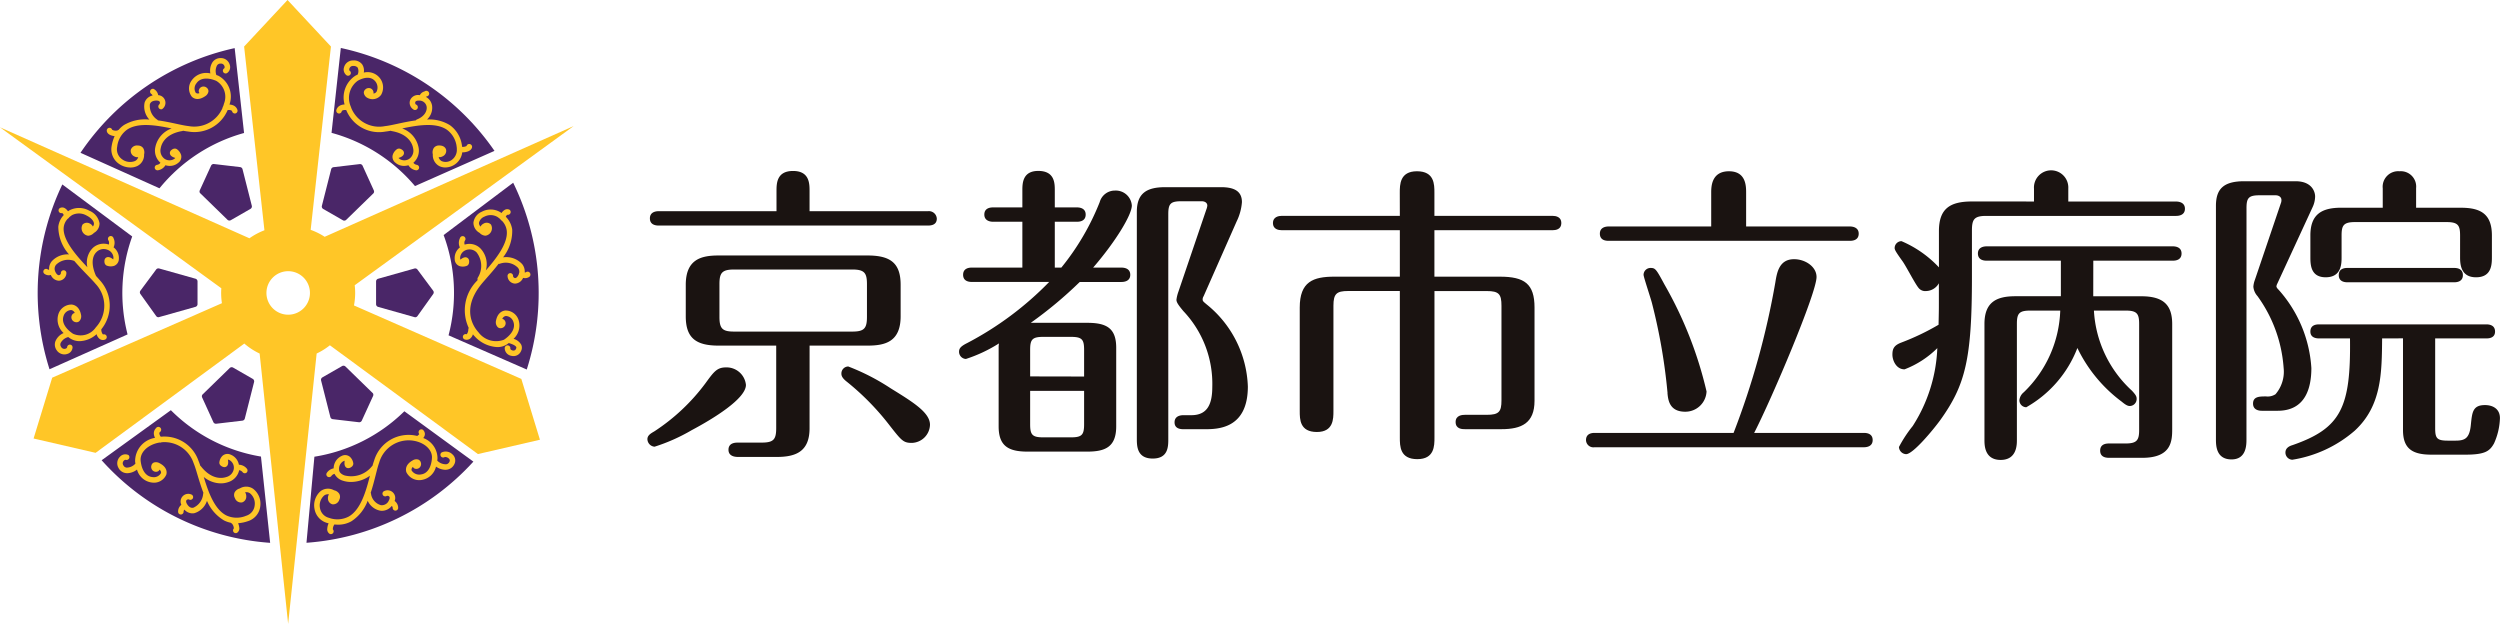 <svg xmlns="http://www.w3.org/2000/svg" width="176.747" height="44.106" viewBox="0 0 176.747 44.106">
  <g id="グループ_14" data-name="グループ 14" transform="translate(-1509.32 -565.288)">
    <g id="グループ_9" data-name="グループ 9">
      <g id="グループ_8" data-name="グループ 8">
        <path id="パス_12" data-name="パス 12" d="M1562.057,592.5c0,.97-2.292,2.381-3.835,3.2a12.884,12.884,0,0,1-2.625,1.169.549.549,0,0,1-.506-.53c0-.264.22-.4.485-.551a14.054,14.054,0,0,0,3.616-3.4c.595-.816.816-1.125,1.454-1.125A1.375,1.375,0,0,1,1562.057,592.5Zm2.161-12.281v-1.411c0-.529,0-1.433,1.169-1.433s1.168.9,1.168,1.433v1.411h8.379a.557.557,0,0,1,.617.529c0,.441-.4.486-.617.486h-19.049c-.2,0-.618-.045-.618-.508,0-.441.4-.507.618-.507Zm2.337,15.346c0,1.631-.947,2.028-2.314,2.028h-2.735c-.176,0-.683-.022-.683-.507,0-.507.507-.507.683-.507h1.655c.859,0,1.036-.221,1.036-1.037v-5.82h-4.079c-1.61,0-2.315-.551-2.315-2.073v-2.226c0-1.809,1.1-2.073,2.315-2.073h10.539c1.609,0,2.337.529,2.337,2.073v2.226c0,1.808-1.1,2.073-2.337,2.073h-4.1Zm4.058-10.187c0-.794-.177-1.036-1.037-1.036h-8.356c-.86,0-1.036.242-1.036,1.036v2.316c0,.837.22,1.036,1.036,1.036h8.356c.838,0,1.037-.221,1.037-1.036Zm1.5,9.856a18.129,18.129,0,0,0-2.976-3c-.265-.22-.331-.375-.331-.529a.492.492,0,0,1,.485-.507,15.556,15.556,0,0,1,3,1.544c1.61.992,2.778,1.719,2.778,2.579a1.322,1.322,0,0,1-1.278,1.279C1573.17,596.6,1573.06,596.446,1572.112,595.233Z" fill="#1a1311"/>
        <path id="パス_13" data-name="パス 13" d="M1588.61,584.208c.221,0,.618.067.618.508,0,.463-.441.507-.618.507h-2.954a28.807,28.807,0,0,1-3.462,2.888h3.991c1.367,0,2.05.375,2.05,1.764v5.556c0,1.455-.771,1.786-2.05,1.786h-4.211c-1.367,0-2.051-.4-2.051-1.786v-5.556a1.611,1.611,0,0,1,.023-.309,10.174,10.174,0,0,1-2.337,1.1.508.508,0,0,1-.485-.506c0-.221.087-.375.572-.617a22.869,22.869,0,0,0,5.8-4.322h-5.468c-.2,0-.617-.044-.617-.507s.419-.508.617-.508h3.572v-3.24h-2.072c-.2,0-.617-.066-.617-.508,0-.462.418-.507.617-.507h2.072v-1.19c0-.485,0-1.389,1.125-1.389,1.168,0,1.168.882,1.168,1.389v1.19h1.565c.221,0,.618.066.618.507,0,.464-.419.508-.618.508h-1.565v3.24h.463a17.588,17.588,0,0,0,2.712-4.629,1.112,1.112,0,0,1,1.081-.816,1.136,1.136,0,0,1,1.19,1.058c0,.639-1.1,2.492-2.734,4.387Zm-2.645,7.7V590.03c0-.728-.133-.926-.927-.926h-1.962c-.793,0-.926.2-.926.926V591.9Zm-3.815,1.015v2.359c0,.749.154.926.926.926h1.962c.772,0,.927-.177.927-.926v-2.359Zm9.767,3.395c0,.529,0,1.389-1.1,1.389s-1.124-.86-1.124-1.389V580.262c0-1.3.683-1.741,2.006-1.741h3.947c.97,0,1.477.308,1.477,1.058a3.731,3.731,0,0,1-.375,1.366l-2.337,5.292a.417.417,0,0,0-.066.2c0,.133.022.155.286.375a7.786,7.786,0,0,1,2.911,5.8c0,3.021-2.161,3.021-3.087,3.021h-1.433c-.177,0-.662,0-.662-.485,0-.507.53-.507.64-.507h.551c1.169,0,1.477-.838,1.477-2.007a7.47,7.47,0,0,0-2.05-5.357c-.309-.375-.485-.6-.485-.795a2.543,2.543,0,0,1,.132-.551l1.985-5.842a.97.97,0,0,0,.066-.265c0-.2-.177-.308-.4-.308h-1.434c-.771,0-.926.176-.926.926Z" fill="#1a1311"/>
        <path id="パス_14" data-name="パス 14" d="M1608.283,578.917c0-.573,0-1.521,1.214-1.521,1.234,0,1.234.926,1.234,1.521v1.632h8.356c.221,0,.618.066.618.507,0,.463-.419.507-.618.507h-8.356v3.285h4.63c1.742,0,2.448.508,2.448,2.183v6.592c0,1.588-.926,2.007-2.337,2.007h-2.58c-.177,0-.662,0-.662-.507,0-.485.485-.508.662-.508h1.543c.86,0,1.037-.22,1.037-1.013v-6.7c0-.816-.177-1.037-1.037-1.037h-3.7v10.363c0,.573,0,1.521-1.213,1.521-1.235,0-1.235-.926-1.235-1.521V585.862h-3.659c-.816,0-1.036.2-1.036,1.037v7.452c0,.551,0,1.478-1.169,1.478-1.213,0-1.213-.9-1.213-1.478v-7.32c0-1.83.948-2.183,2.448-2.183h4.629v-3.285h-8.356c-.22,0-.617-.066-.617-.507s.419-.507.617-.507h8.356Z" fill="#1a1311"/>
        <path id="パス_15" data-name="パス 15" d="M1631.882,595.894a56.09,56.09,0,0,0,2.954-10.649c.11-.683.265-1.632,1.323-1.632.794,0,1.588.529,1.588,1.258,0,1.146-3.153,8.576-4.41,11.023h7.761c.2,0,.617.045.617.507,0,.441-.4.507-.617.507h-19.049a.521.521,0,0,1-.6-.507c0-.441.375-.507.6-.507ZM1630.3,581.3v-2.382c0-.4,0-1.521,1.256-1.521,1.213,0,1.213,1.058,1.213,1.521V581.3h7.341c.2,0,.618.066.618.506,0,.464-.419.508-.618.508h-17.064c-.177,0-.617-.023-.617-.508,0-.44.4-.506.617-.506Zm-3.087,11.773a40.183,40.183,0,0,0-1.1-6.35c-.088-.353-.595-1.851-.595-2.006a.491.491,0,0,1,.507-.485c.331,0,.4.11.97,1.168a27.866,27.866,0,0,1,2.976,7.563,1.5,1.5,0,0,1-1.5,1.433C1627.34,594.4,1627.252,593.557,1627.208,593.072Z" fill="#1a1311"/>
        <path id="パス_16" data-name="パス 16" d="M1653.121,579.534v-.9a1.215,1.215,0,1,1,2.425-.023v.926h7.629c.2,0,.617.067.617.508,0,.462-.441.507-.617.507h-13.427c-.86,0-1.015.242-1.015,1.036v3.307c0,5.776-.463,7.607-2.227,10.077-.529.727-1.94,2.424-2.425,2.424a.528.528,0,0,1-.507-.507,8.974,8.974,0,0,1,.97-1.477,10.967,10.967,0,0,0,1.742-5.512,6.682,6.682,0,0,1-2.316,1.5c-.595,0-.859-.64-.859-1.037,0-.419.11-.661.639-.86a17.144,17.144,0,0,0,2.624-1.256c.022-1.015.022-1.125.022-1.587v-1.346a1.068,1.068,0,0,1-.9.551.6.6,0,0,1-.551-.242c-.265-.331-.882-1.544-1.125-1.874-.441-.617-.551-.794-.551-.926a.489.489,0,0,1,.485-.485,7.832,7.832,0,0,1,2.646,1.852v-2.558c0-1.587.772-2.1,2.337-2.1Zm4.189,6.7h3.4c1.543,0,2.182.6,2.182,1.962v7.409c0,.859-.044,2.05-2.116,2.05h-2.316c-.176,0-.661,0-.661-.507s.485-.507.661-.507h1.147c.794,0,.948-.243.948-.948v-7.5c0-.727-.154-.947-.948-.947h-2.249a8.286,8.286,0,0,0,2.69,5.666c.264.286.33.4.33.573a.494.494,0,0,1-.485.507c-.154,0-.308-.088-.573-.309a10.279,10.279,0,0,1-3.131-3.792,8.2,8.2,0,0,1-3.615,4.189.494.494,0,0,1-.485-.507.832.832,0,0,1,.308-.551,8.392,8.392,0,0,0,2.58-5.776h-2.117c-.794,0-.948.2-.948.947v8.2c0,.331,0,1.411-1.147,1.411s-1.146-1.057-1.146-1.411v-8.2c0-1.521.816-1.962,2.182-1.962h3.22v-2.513h-5.248c-.154,0-.617-.022-.617-.508,0-.462.441-.506.617-.506h13.164c.22,0,.616.066.616.506,0,.486-.463.508-.616.508h-5.623Z" fill="#1a1311"/>
        <path id="パス_17" data-name="パス 17" d="M1668.142,596.335c0,.4,0,1.433-1.058,1.433-1.1,0-1.1-1.013-1.1-1.433V579.843c0-1.212.552-1.742,2.006-1.742h3.617c1.169,0,1.389.75,1.389,1.081a1.826,1.826,0,0,1-.177.75l-2.492,5.4a.533.533,0,0,0-.066.2c0,.088.111.2.155.242a9.15,9.15,0,0,1,2.315,5.534c0,1.411-.419,3.021-2.381,3.021h-1.125c-.22,0-.617-.066-.617-.507,0-.507.463-.507.926-.507a1.01,1.01,0,0,0,.661-.155,2.452,2.452,0,0,0,.574-1.874,9.808,9.808,0,0,0-1.853-5.071,1.121,1.121,0,0,1-.286-.662,1.74,1.74,0,0,1,.11-.485l1.83-5.4a.6.6,0,0,0,.045-.243c0-.2-.177-.331-.42-.331h-1.124c-.793,0-.926.2-.926.926Zm9.591-7.121c-.023,2.425-.023,4.762-1.94,6.526a8.848,8.848,0,0,1-4.41,2.051.507.507,0,0,1-.485-.508c0-.331.286-.463.507-.528,3.417-1.191,4.123-2.646,4.057-7.541h-2.183c-.2,0-.618-.044-.618-.485,0-.464.4-.508.618-.508H1685.1c.2,0,.617.044.617.508,0,.441-.4.485-.617.485h-3.616v6.327c0,.728.11.9.9.9h.529c.684,0,1.014-.155,1.1-1.191.088-.816.132-1.323.992-1.323.551,0,1.058.265,1.058.926a4.687,4.687,0,0,1-.419,1.786c-.309.551-.639.793-2.029.793h-2.4c-1.366,0-2.006-.44-2.006-1.741v-6.482Zm.044-9.239v-1.367a1.1,1.1,0,0,1,1.191-1.212,1.086,1.086,0,0,1,1.168,1.191v1.388h3.175c1.389,0,2.183.442,2.183,1.963v1.477c0,.551,0,1.477-1.125,1.477s-1.124-1.014-1.124-1.455v-1.5c0-.705-.132-.948-.948-.948h-6.482c-.816,0-.948.243-.948.948v1.521c0,.463,0,1.433-1.125,1.433-1.081,0-1.081-.926-1.081-1.455v-1.5c0-1.5.8-1.963,2.184-1.963Zm-2.491,5.27c-.243,0-.618-.066-.618-.507,0-.463.4-.507.618-.507h7.54c.2,0,.617.044.617.507s-.419.507-.617.507Z" fill="#1a1311"/>
      </g>
    </g>
    <g id="グループ_13" data-name="グループ 13">
      <g id="グループ_10" data-name="グループ 10">
        <path id="パス_18" data-name="パス 18" d="M1520.595,578.6a11.729,11.729,0,0,1,5.98-3.91l-.664-6a17.729,17.729,0,0,0-10.9,7.4Z" fill="#4a2668" fill-rule="evenodd"/>
        <path id="パス_19" data-name="パス 19" d="M1518.339,588.93a11.8,11.8,0,0,1,.328-6.924l-4.94-3.678a17.773,17.773,0,0,0-.906,13.066Z" fill="#4a2668" fill-rule="evenodd"/>
        <path id="パス_20" data-name="パス 20" d="M1521.4,594.289a11.7,11.7,0,0,0,6.37,3.277l.649,6.1a17.666,17.666,0,0,1-11.913-5.839Z" fill="#4a2668" fill-rule="evenodd"/>
        <path id="パス_21" data-name="パス 21" d="M1531.548,597.577a11.693,11.693,0,0,0,6.36-3.213l4.879,3.56a17.669,17.669,0,0,1-11.8,5.738Z" fill="#4a2668" fill-rule="evenodd"/>
        <path id="パス_22" data-name="パス 22" d="M1541.032,588.995a11.8,11.8,0,0,0-.348-7.089l4.917-3.7a17.768,17.768,0,0,1,.96,13.207Z" fill="#4a2668" fill-rule="evenodd"/>
        <path id="パス_23" data-name="パス 23" d="M1538.659,578.442a11.73,11.73,0,0,0-5.9-3.762l.656-6a17.72,17.72,0,0,1,10.865,7.275Z" fill="#4a2668" fill-rule="evenodd"/>
      </g>
      <g id="グループ_11" data-name="グループ 11">
        <path id="パス_24" data-name="パス 24" d="M1526.11,573.07a.516.516,0,0,0-.313-.338.742.742,0,0,0-.253-.052,1.671,1.671,0,0,0-.791-2.039c-.047-.019-.091-.034-.136-.05a.846.846,0,0,1,.05-.683.289.289,0,0,1,.25-.124.256.256,0,0,1,.265.162.2.2,0,0,1,0,.168.195.195,0,1,0,.2.334.507.507,0,0,0,.182-.579.65.65,0,0,0-.65-.475.681.681,0,0,0-.566.285,1.1,1.1,0,0,0-.156.8,1.251,1.251,0,0,0-1.319.493.949.949,0,0,0,.013,1.156c.109.107.42.317.947-.043a.484.484,0,0,0,.223-.327.3.3,0,0,0-.1-.249.351.351,0,0,0-.385-.076.331.331,0,0,0-.2.295.192.192,0,0,0,.056.137.242.242,0,0,1-.264-.015.577.577,0,0,1,.039-.663c.251-.381.762-.448,1.4-.186a1.305,1.305,0,0,1,.554,1.611c-.016.064-.037.129-.06.194a.2.2,0,0,0-.043.114,2.177,2.177,0,0,1-2.389,1.284c-.23-.024-.534-.089-.887-.165-.393-.085-.838-.18-1.292-.241a.185.185,0,0,0-.034-.04,1.172,1.172,0,0,1-.535-1.1c.053-.164.2-.252.444-.261.084,0,.229.006.26.108a.166.166,0,0,1-.044.167.2.2,0,0,0,.2.335.542.542,0,0,0-.272-.992.607.607,0,0,0-.336-.447.2.2,0,0,0-.152.36.2.2,0,0,1,.089.114.746.746,0,0,0-.561.5,1.35,1.35,0,0,0,.336,1.2,2.934,2.934,0,0,0-1.8.389,1.8,1.8,0,0,0-.373.34.2.2,0,0,0-.079.039.538.538,0,0,1-.378-.046.195.195,0,0,0-.382.067c.005.077.048.219.275.314a1.041,1.041,0,0,0,.282.068,2.693,2.693,0,0,0-.209.685,1.245,1.245,0,0,0,.494,1.259,1.43,1.43,0,0,0,.832.274,1.092,1.092,0,0,0,.5-.113.867.867,0,0,0,.465-.812.581.581,0,0,0-.068-.452.448.448,0,0,0-.37-.177.461.461,0,0,0-.5.293.425.425,0,0,0,.242.473.448.448,0,0,0,.282.057.443.443,0,0,1-.227.271.935.935,0,0,1-.921-.128.857.857,0,0,1-.34-.879,1.715,1.715,0,0,1,.7-1.21c.794-.536,2.109-.3,3.149-.085a1.788,1.788,0,0,0-1.155,1.338,1.136,1.136,0,0,0,.365,1.088.372.372,0,0,1-.23.145.195.195,0,0,0,.019.389h.018a.752.752,0,0,0,.545-.359,1.074,1.074,0,0,0,.306.048.909.909,0,0,0,.594-.213.528.528,0,0,0,.212-.546.764.764,0,0,0-.329-.44.291.291,0,0,0-.24,0c-.207.1-.238.225-.228.316.016.141.144.248.381.319a.417.417,0,0,1-.124.1.621.621,0,0,1-.622-.031.71.71,0,0,1-.282-.759c.037-.23.256-1,1.52-1.211a.217.217,0,0,0,.057-.022c.133.024.257.045.366.056a2.547,2.547,0,0,0,2.786-1.514.453.453,0,0,1,.238.014.121.121,0,0,1,.083.084.2.2,0,0,0,.188.142.189.189,0,0,0,.053-.008A.2.2,0,0,0,1526.11,573.07Z" fill="#ffc627"/>
        <path id="パス_25" data-name="パス 25" d="M1542.505,575.469a.193.193,0,0,0-.2.141.607.607,0,0,1-.314.063c0-.025,0-.05-.009-.075a2.11,2.11,0,0,0-.863-1.467,2.784,2.784,0,0,0-1.61-.394,1.122,1.122,0,0,0,.357-.984.856.856,0,0,0-.441-.618l.045-.019.029-.012a.2.2,0,1,0-.152-.36l-.027.012a.516.516,0,0,0-.317.259l-.048-.005a.6.6,0,0,0-.649.387.553.553,0,0,0,.217.613.2.2,0,1,0,.2-.335.168.168,0,0,1-.044-.167c.031-.1.178-.11.26-.108a.518.518,0,0,1,.542.42c.052.3-.14.7-.682.912a.182.182,0,0,0-.082.067c-.454.061-.9.156-1.293.241-.352.076-.657.141-.886.165a2.127,2.127,0,0,1-2.391-1.3.185.185,0,0,0-.026-.075l-.013-.037a1.5,1.5,0,0,1,.511-1.8c.512-.279.937-.275,1.2.009a.679.679,0,0,1,.122.771.285.285,0,0,1-.222.126.234.234,0,0,0,.009-.059.331.331,0,0,0-.2-.3.351.351,0,0,0-.385.076.3.3,0,0,0-.1.248.484.484,0,0,0,.223.328l.042.021a.748.748,0,0,0,.962-.229,1.065,1.065,0,0,0-.159-1.25,1.1,1.1,0,0,0-1.071-.314.79.79,0,0,0-.116-.582.722.722,0,0,0-.628-.276.65.65,0,0,0-.65.475.507.507,0,0,0,.182.579.2.2,0,0,0,.268-.066.193.193,0,0,0-.066-.267.194.194,0,0,1,0-.169.256.256,0,0,1,.265-.162.381.381,0,0,1,.311.114.6.6,0,0,1,0,.495q-.082.038-.168.084a1.832,1.832,0,0,0-.756,2.029.773.773,0,0,0-.27.053.512.512,0,0,0-.312.338.2.2,0,0,0,.134.241.2.2,0,0,0,.054.008.194.194,0,0,0,.187-.142.125.125,0,0,1,.084-.084.448.448,0,0,1,.242-.013,2.5,2.5,0,0,0,2.782,1.513c.109-.011.233-.032.366-.056a.206.206,0,0,0,.057.022c1.263.215,1.483.981,1.52,1.211a.709.709,0,0,1-.282.759.621.621,0,0,1-.622.031.464.464,0,0,1-.126-.1c.238-.072.367-.179.383-.32.01-.091-.021-.219-.228-.316a.293.293,0,0,0-.241,0,.77.77,0,0,0-.329.441.527.527,0,0,0,.213.545.909.909,0,0,0,.594.213,1.073,1.073,0,0,0,.306-.048.752.752,0,0,0,.545.359h.018a.195.195,0,0,0,.019-.389.377.377,0,0,1-.231-.145,1.136,1.136,0,0,0,.366-1.088,1.793,1.793,0,0,0-1.156-1.338c1.041-.22,2.356-.451,3.15.085a1.716,1.716,0,0,1,.7,1.21,1.167,1.167,0,0,1,.013.116.179.179,0,0,0,0,.065.864.864,0,0,1-.344.736.726.726,0,0,1-.724.1.422.422,0,0,1-.218-.285.459.459,0,0,0,.285-.057.423.423,0,0,0,.241-.473c-.04-.148-.193-.3-.5-.293a.447.447,0,0,0-.37.177.578.578,0,0,0-.068.452.876.876,0,0,0,.452.826.942.942,0,0,0,.429.1,1.223,1.223,0,0,0,1.2-1.07c.014,0,.029,0,.044,0a1.045,1.045,0,0,0,.378-.073c.227-.1.269-.237.274-.314A.2.2,0,0,0,1542.505,575.469Z" fill="#ffc627"/>
        <path id="パス_26" data-name="パス 26" d="M1527.206,599.838a.867.867,0,0,0-.935-.016.58.58,0,0,0-.363.277.448.448,0,0,0,.023.41.455.455,0,0,0,.5.3.425.425,0,0,0,.3-.44.454.454,0,0,0-.085-.274.439.439,0,0,1,.346.068.933.933,0,0,1,.332.869.855.855,0,0,1-.606.721,1.717,1.717,0,0,1-1.4-.027c-.852-.437-1.284-1.7-1.592-2.718a1.914,1.914,0,0,0,1.2.453,1.568,1.568,0,0,0,.526-.087,1.135,1.135,0,0,0,.777-.844.377.377,0,0,1,.237.132.2.2,0,0,0,.161.085.2.2,0,0,0,.11-.033.2.2,0,0,0,.052-.271.756.756,0,0,0-.579-.3.948.948,0,0,0-.576-.709.529.529,0,0,0-.581.077.755.755,0,0,0-.227.5.294.294,0,0,0,.119.209c.184.135.312.1.387.048.115-.082.147-.246.1-.488a.453.453,0,0,1,.15.059.622.622,0,0,1,.272.56.709.709,0,0,1-.529.613c-.219.078-1,.255-1.794-.748a.18.18,0,0,0-.047-.04c-.042-.128-.084-.246-.127-.347a2.545,2.545,0,0,0-2.669-1.712.447.447,0,0,1-.1-.215.122.122,0,0,1,.034-.113.2.2,0,1,0-.275-.277.514.514,0,0,0-.146.436.787.787,0,0,0,.077.248,1.671,1.671,0,0,0-1.405,1.675c.006.051.014.1.022.144a.844.844,0,0,1-.624.285.289.289,0,0,1-.228-.16.257.257,0,0,1,.014-.31.191.191,0,0,1,.146-.082.2.2,0,0,0,.2-.337.507.507,0,0,0-.6.119.65.65,0,0,0-.1.8.678.678,0,0,0,.522.359.782.782,0,0,0,.1.006,1.161,1.161,0,0,0,.681-.256,1.25,1.25,0,0,0,1.067.918.947.947,0,0,0,1.007-.568c.041-.147.076-.521-.494-.809a.485.485,0,0,0-.394-.038.3.3,0,0,0-.169.21.35.35,0,0,0,.119.374.333.333,0,0,0,.356.033.2.2,0,0,0,.093-.115.244.244,0,0,1,.113.239.578.578,0,0,1-.6.286c-.454-.037-.76-.452-.839-1.14-.063-.549.408-1.068,1.145-1.262.064-.017.13-.03.2-.041a.247.247,0,0,0,.038.005.2.2,0,0,0,.092-.023,2.175,2.175,0,0,1,2.268,1.475c.09.212.179.51.282.856.116.386.247.821.413,1.248a.182.182,0,0,0-.019.05,1.173,1.173,0,0,1-.7,1c-.167.032-.318-.056-.442-.263-.043-.072-.1-.205-.03-.28a.171.171,0,0,1,.167-.043.195.195,0,0,0,.2-.337.542.542,0,0,0-.737.717.6.6,0,0,0-.23.509.194.194,0,0,0,.194.175h.02a.2.2,0,0,0,.174-.214.2.2,0,0,1,.056-.131.764.764,0,0,0,.564.264.773.773,0,0,0,.143-.013,1.353,1.353,0,0,0,.89-.873,2.933,2.933,0,0,0,1.207,1.387,1.831,1.831,0,0,0,.477.163.194.194,0,0,0,.072.05.535.535,0,0,1,.143.353.2.2,0,0,0-.027.244.194.194,0,0,0,.164.089.192.192,0,0,0,.1-.031.375.375,0,0,0,.143-.392,1.029,1.029,0,0,0-.078-.281,2.66,2.66,0,0,0,.7-.146,1.247,1.247,0,0,0,.866-1.04A1.323,1.323,0,0,0,1527.206,599.838Z" fill="#ffc627"/>
        <path id="パス_27" data-name="パス 27" d="M1541.3,597.405a.669.669,0,0,0-.747-.134.195.195,0,1,0,.209.329.367.367,0,0,1,.295.112.18.18,0,0,1,.034.23.288.288,0,0,1-.221.169.85.85,0,0,1-.636-.256c.006-.048.013-.094.016-.145a1.532,1.532,0,0,0-1.008-1.455.447.447,0,0,0,.117-.255.4.4,0,0,0-.148-.331.2.2,0,0,0-.262.289l.018.017a.6.6,0,0,1-.153.135c-.023-.006-.046-.013-.07-.018a2.538,2.538,0,0,0-2.979,1.776c-.038.1-.075.224-.112.354a.18.18,0,0,0-.037.031,1.872,1.872,0,0,1-1.93.648c-.116-.039-.384-.157-.392-.4a.621.621,0,0,1,.247-.572.467.467,0,0,1,.148-.067c-.042.245,0,.407.117.485.077.049.206.078.385-.065a.3.3,0,0,0,.109-.214.766.766,0,0,0-.249-.49.529.529,0,0,0-.584-.051.969.969,0,0,0-.558.873.751.751,0,0,0-.485.321.194.194,0,0,0,.165.3.2.2,0,0,0,.167-.092.369.369,0,0,1,.214-.14.963.963,0,0,0,.591.484,1.794,1.794,0,0,0,.576.089,2.307,2.307,0,0,0,1.336-.441c-.265,1.046-.636,2.4-1.5,2.887a1.716,1.716,0,0,1-1.394.09.856.856,0,0,1-.637-.694.934.934,0,0,1,.293-.882.441.441,0,0,1,.343-.084.454.454,0,0,0-.073.278.425.425,0,0,0,.317.426.456.456,0,0,0,.485-.321.448.448,0,0,0,.005-.411.577.577,0,0,0-.375-.26A.869.869,0,0,0,1532,600a1.325,1.325,0,0,0-.445,1.265,1.245,1.245,0,0,0,.911,1c.029.009.058.015.087.023a1.037,1.037,0,0,0-.093.352.377.377,0,0,0,.16.386.191.191,0,0,0,.1.026.2.2,0,0,0,.132-.339.571.571,0,0,1,.112-.347,2.34,2.34,0,0,0,.261.016,1.877,1.877,0,0,0,.942-.242,2.949,2.949,0,0,0,1.148-1.449,1.226,1.226,0,0,0,.882.7.82.82,0,0,0,.13.01.894.894,0,0,0,.692-.346.2.2,0,0,1,.063.129.2.2,0,0,0,.183.206h.012a.2.2,0,0,0,.194-.184.606.606,0,0,0-.252-.5.542.542,0,0,0-.769-.683.195.195,0,0,0,.211.328.17.17,0,0,1,.169.035c.078.072.023.207-.017.281a.539.539,0,0,1-.559.336.97.97,0,0,1-.706-.824.212.212,0,0,0-.021-.049c.146-.434.257-.875.356-1.265.088-.35.164-.652.244-.868a2.164,2.164,0,0,1,2.531-1.531c.745.161,1.238.659,1.2,1.21-.047.678-.332,1.1-.779,1.155a.637.637,0,0,1-.661-.287.242.242,0,0,1,.1-.247.192.192,0,0,0,.1.11.33.33,0,0,0,.353-.049.351.351,0,0,0,.1-.379.3.3,0,0,0-.178-.2.483.483,0,0,0-.391.054c-.554.313-.5.688-.453.835a1.008,1.008,0,0,0,1.079.552,1.24,1.24,0,0,0,1.017-.944,1.185,1.185,0,0,0,.654.226.844.844,0,0,0,.134-.011.68.68,0,0,0,.506-.381A.571.571,0,0,0,1541.3,597.405Z" fill="#ffc627"/>
        <path id="パス_28" data-name="パス 28" d="M1517.349,582.775a.754.754,0,0,0-.005-.654.2.2,0,1,0-.343.186.374.374,0,0,1,.009.27,1.121,1.121,0,0,0-1.133.245,1.458,1.458,0,0,0-.378,1.361c-.794-.834-1.769-1.948-1.674-2.828a1.038,1.038,0,0,1,.292-.609.187.187,0,0,0,.083-.082,1.843,1.843,0,0,1,.217-.169,1.074,1.074,0,0,1,1.036.038c.294.147.5.372.509.559a.3.3,0,0,1-.077.209.449.449,0,0,0-.2-.2.427.427,0,0,0-.528.063.533.533,0,0,0,.39.79.6.6,0,0,0,.414-.2.76.76,0,0,0,.395-.683,1.175,1.175,0,0,0-.724-.887,1.463,1.463,0,0,0-1.426-.014l-.079.058a.676.676,0,0,0-.191-.2.353.353,0,0,0-.382-.031.195.195,0,0,0,.162.352.322.322,0,0,1,.111.145,1.422,1.422,0,0,0-.385.821,2.968,2.968,0,0,0,.758,1.96,1.5,1.5,0,0,0-1.223.489.829.829,0,0,0-.183.59.114.114,0,0,1-.1-.021.195.195,0,1,0-.213.326.517.517,0,0,0,.287.091.493.493,0,0,0,.143-.023c.011.021.02.041.032.061a.641.641,0,0,0,.53.346.512.512,0,0,0,.153-.024.551.551,0,0,0,.388-.521.195.195,0,1,0-.389.02.17.17,0,0,1-.115.129c-.1.032-.191-.084-.235-.155a.708.708,0,0,1-.072-.154l0-.006a.436.436,0,0,1,.084-.418,1.21,1.21,0,0,1,1.27-.275l.011,0c.31.364.642.708.94,1.016.231.239.431.446.566.608a2.25,2.25,0,0,1,.024,3.073,1.3,1.3,0,0,1-1.617.455c-.571-.383-.814-.84-.666-1.253a.587.587,0,0,1,.536-.421.322.322,0,0,1,.254.211.2.2,0,0,0-.1.033.332.332,0,0,0-.133.331.352.352,0,0,0,.278.278.3.3,0,0,0,.263-.054.484.484,0,0,0,.148-.368l0-.028c-.1-.664-.5-.774-.672-.791a.974.974,0,0,0-.941.678,1.281,1.281,0,0,0,.369,1.335,1.1,1.1,0,0,0-.576.575.68.68,0,0,0,.078.629.665.665,0,0,0,.552.309.638.638,0,0,0,.2-.034.507.507,0,0,0,.379-.474.191.191,0,0,0-.2-.186.2.2,0,0,0-.185.2.194.194,0,0,1-.14.094.257.257,0,0,1-.283-.13.287.287,0,0,1-.036-.276.843.843,0,0,1,.539-.423c.038.028.075.057.117.085a1.227,1.227,0,0,0,.693.206,1.876,1.876,0,0,0,1.194-.494.629.629,0,0,0,.225.343.386.386,0,0,0,.221.069.455.455,0,0,0,.142-.024.195.195,0,0,0-.12-.371.055.055,0,0,1-.022,0,.55.55,0,0,1-.113-.35l0-.011a2.652,2.652,0,0,0-.106-3.473c-.075-.089-.165-.189-.267-.3-.332-.745-.317-1.364.044-1.7a.718.718,0,0,1,.814-.13.622.622,0,0,1,.372.5.473.473,0,0,1-.015.161c-.192-.157-.352-.2-.479-.139-.081.042-.17.139-.135.366a.293.293,0,0,0,.13.2.77.77,0,0,0,.55.028.527.527,0,0,0,.334-.481A.946.946,0,0,0,1517.349,582.775Z" fill="#ffc627"/>
        <path id="パス_29" data-name="パス 29" d="M1546.785,584.582a.194.194,0,0,0-.269-.057.131.131,0,0,1-.1.023.826.826,0,0,0-.183-.592,1.528,1.528,0,0,0-1.346-.475,3.013,3.013,0,0,0,.646-1.961,1.584,1.584,0,0,0-.455-.909.312.312,0,0,1,.109-.139.2.2,0,0,0,.162-.353.357.357,0,0,0-.382.031.688.688,0,0,0-.191.2c-.027-.019-.052-.039-.08-.058a1.323,1.323,0,0,0-1.311-.036.972.972,0,0,0-.593.767.816.816,0,0,0,.436.729.6.6,0,0,0,.413.2.533.533,0,0,0,.39-.79.425.425,0,0,0-.527-.063.458.458,0,0,0-.209.209.357.357,0,0,1-.113-.259.613.613,0,0,1,.378-.441.95.95,0,0,1,.92.013,2.012,2.012,0,0,1,.216.166.2.2,0,0,0,.1.1,1.2,1.2,0,0,1,.348.69c.12.907-.763,2.013-1.474,2.829a1.618,1.618,0,0,0-.389-1.56,1.1,1.1,0,0,0-1.11-.263.378.378,0,0,1,.009-.27.2.2,0,1,0-.343-.186.757.757,0,0,0-.005.654.946.946,0,0,0-.365.837.526.526,0,0,0,.335.481.767.767,0,0,0,.549-.028.293.293,0,0,0,.13-.2c.036-.226-.054-.323-.135-.365-.126-.066-.286-.019-.477.138a.441.441,0,0,1-.017-.16.622.622,0,0,1,.373-.5.7.7,0,0,1,.789.148,1.554,1.554,0,0,1,.077,1.8.192.192,0,0,0,0,.149l-.056.067a2.95,2.95,0,0,0-.574,3.33.179.179,0,0,0-.031.088.558.558,0,0,1-.112.35.1.1,0,0,1-.023,0,.195.195,0,0,0-.12.371.482.482,0,0,0,.142.023.4.4,0,0,0,.221-.068.611.611,0,0,0,.216-.318c.032.039.063.078.1.114a2.316,2.316,0,0,0,1.625.789,1.222,1.222,0,0,0,.694-.2c.042-.028.079-.057.117-.086.4.118.5.226.527.281.007.014.022.047-.015.124a.186.186,0,0,1-.2.126.286.286,0,0,1-.207-.114.2.2,0,1,0-.39-.02.554.554,0,0,0,.461.505.668.668,0,0,0,.163.02.572.572,0,0,0,.527-.352.52.52,0,0,0,.015-.453.9.9,0,0,0-.544-.415,1.283,1.283,0,0,0,.356-1.331.965.965,0,0,0-.937-.672c-.169.017-.572.128-.672.793l0,.028a.487.487,0,0,0,.147.368.3.3,0,0,0,.264.054.353.353,0,0,0,.278-.278.331.331,0,0,0-.133-.331.188.188,0,0,0-.1-.033.324.324,0,0,1,.254-.213.589.589,0,0,1,.533.417c.149.413-.092.872-.663,1.259a1.555,1.555,0,0,1-1.813-.532c-.315-.343-1.232-1.6.2-3.377.107-.132.244-.287.4-.467.254-.288.55-.625.828-.988a.194.194,0,0,0,.089-.006,1.21,1.21,0,0,1,1.271.275.435.435,0,0,1,.1.361.19.19,0,0,0-.025.088.713.713,0,0,1-.062.128c-.044.072-.133.187-.235.156a.172.172,0,0,1-.115-.129.195.195,0,1,0-.389-.02.551.551,0,0,0,.388.521.514.514,0,0,0,.153.024.64.64,0,0,0,.53-.347c.012-.019.02-.039.031-.059a.544.544,0,0,0,.142.022.529.529,0,0,0,.289-.091A.2.2,0,0,0,1546.785,584.582Z" fill="#ffc627"/>
      </g>
      <g id="グループ_12" data-name="グループ 12">
        <path id="パス_30" data-name="パス 30" d="M1520.522,587.716a.194.194,0,0,1-.16-.083l-1.116-1.561a.2.2,0,0,1,0-.232l1.115-1.5a.2.2,0,0,1,.211-.071l2.57.724a.2.2,0,0,1,.143.19v1.608a.2.2,0,0,1-.143.19l-2.57.724A.2.2,0,0,1,1520.522,587.716Z" fill="#4a2668"/>
        <path id="パス_31" data-name="パス 31" d="M1523.453,578.925a.2.2,0,0,1-.009-.18l.8-1.747a.2.2,0,0,1,.2-.114l1.854.218a.2.2,0,0,1,.168.147l.657,2.588a.2.2,0,0,1-.093.218l-1.393.8a.2.2,0,0,1-.235-.03l-1.913-1.863A.193.193,0,0,1,1523.453,578.925Z" fill="#4a2668"/>
        <path id="パス_32" data-name="パス 32" d="M1523.65,593.168l1.913-1.863a.2.2,0,0,1,.235-.03l1.393.8a.2.2,0,0,1,.093.218l-.657,2.588a.2.2,0,0,1-.168.147l-1.854.218a.2.2,0,0,1-.2-.114l-.795-1.747a.2.2,0,0,1,.009-.18A.217.217,0,0,1,1523.65,593.168Z" fill="#4a2668"/>
        <path id="パス_33" data-name="パス 33" d="M1538.621,587.708l-2.57-.724a.2.2,0,0,1-.143-.19v-1.608a.2.2,0,0,1,.143-.19l2.57-.724a.2.2,0,0,1,.211.071l1.115,1.5a.2.2,0,0,1,0,.232l-1.115,1.561a.2.2,0,0,1-.16.083A.189.189,0,0,1,1538.621,587.708Z" fill="#4a2668"/>
        <path id="パス_34" data-name="パス 34" d="M1535.71,578.967l-1.913,1.863a.2.2,0,0,1-.236.03l-1.393-.8a.2.2,0,0,1-.092-.218l.657-2.588a.2.2,0,0,1,.168-.147l1.853-.218a.2.2,0,0,1,.2.114l.795,1.747a.2.2,0,0,1-.008.18A.189.189,0,0,1,1535.71,578.967Z" fill="#4a2668"/>
        <path id="パス_35" data-name="パス 35" d="M1535.689,593.1a.2.2,0,0,1,.009.18l-.8,1.746a.2.2,0,0,1-.2.114l-1.854-.217a.2.2,0,0,1-.167-.147l-.657-2.588a.2.2,0,0,1,.092-.219l1.393-.8a.2.2,0,0,1,.236.029l1.912,1.863A.2.2,0,0,1,1535.689,593.1Z" fill="#4a2668"/>
      </g>
      <path id="パス_36" data-name="パス 36" d="M1534.346,586.883a4.761,4.761,0,0,0,.084-.885,4.886,4.886,0,0,0-.032-.544l15.476-11.252-17.6,7.827a4.733,4.733,0,0,0-.99-.491l1.433-12.96-3.069-3.29-3.069,3.29,1.436,12.99a4.755,4.755,0,0,0-1.06.566l-17.638-7.846,15.651,11.38c-.008.109-.013.219-.013.33a4.832,4.832,0,0,0,.055.726l-12,5.266-1.315,4.3,4.384,1.013,10.514-7.726a4.74,4.74,0,0,0,1.083.706l2.015,19.109,2.016-19.11a4.747,4.747,0,0,0,.936-.583l10.466,7.691,4.384-1.013-1.315-4.3Zm-4.652.654a1.538,1.538,0,1,1,1.539-1.539A1.539,1.539,0,0,1,1529.694,587.537Z" fill="#ffc627" fill-rule="evenodd"/>
    </g>
  </g>
</svg>
